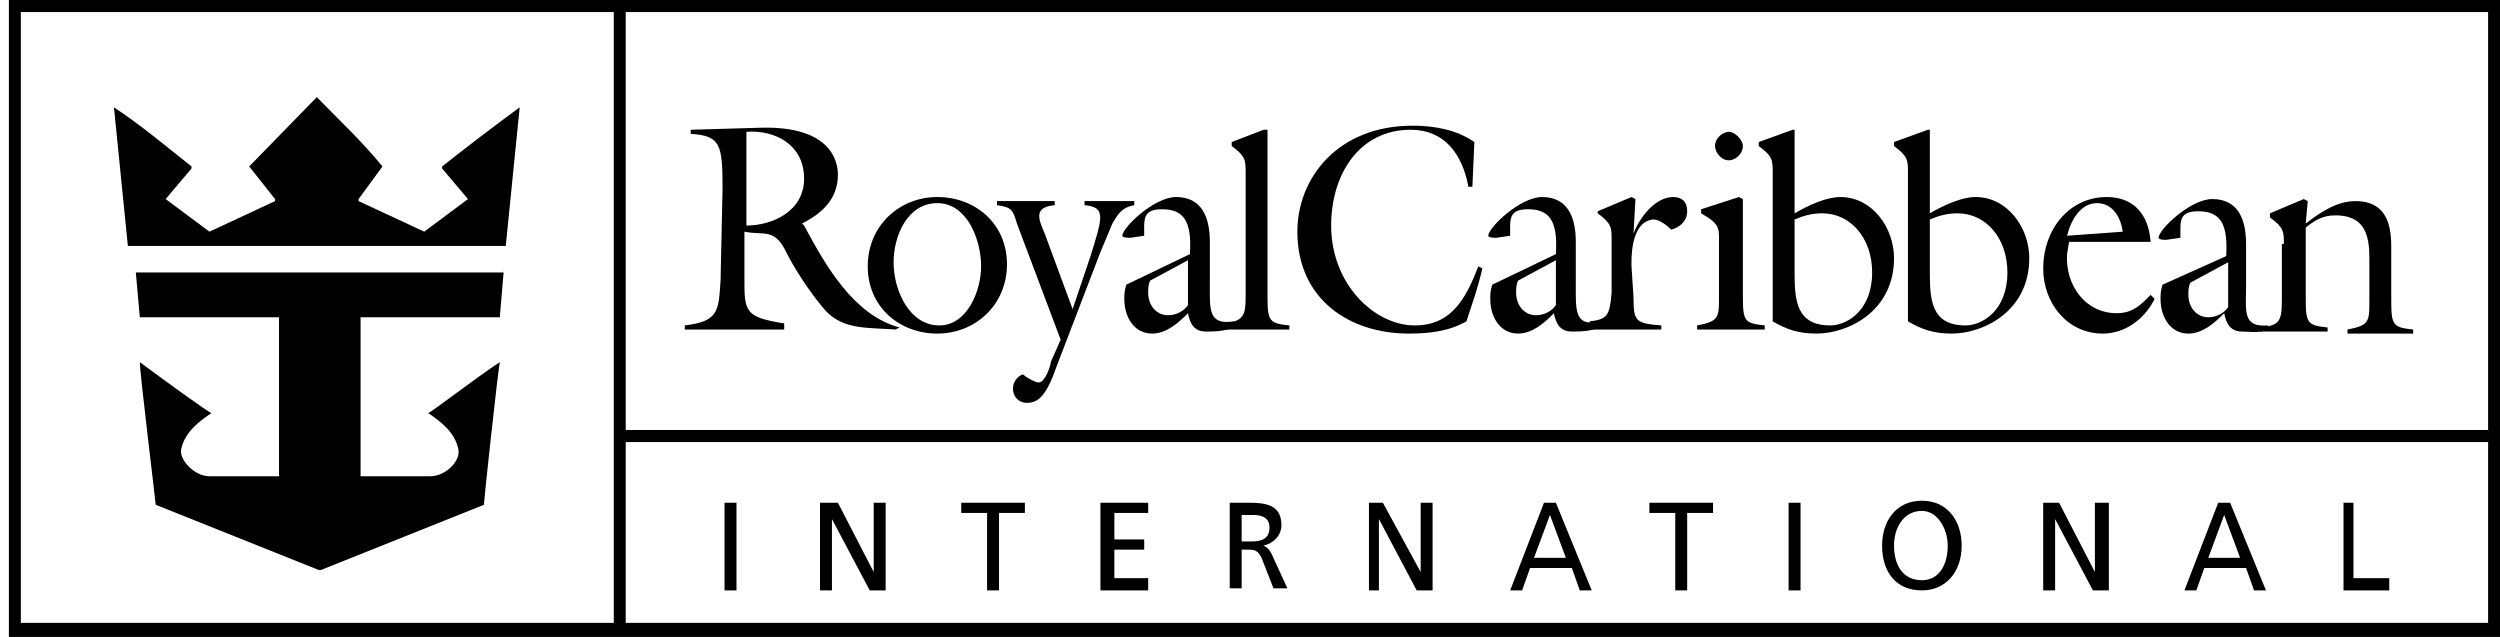 <?xml version="1.0" encoding="UTF-8"?>
<svg width="157px" height="40px" viewBox="0 0 157 40" version="1.1" xmlns="http://www.w3.org/2000/svg" xmlns:xlink="http://www.w3.org/1999/xlink">
    <!-- Generator: Sketch 61.2 (89653) - https://sketch.com -->
    <title>royal-caribbean-logo-transparent</title>
    <desc>Created with Sketch.</desc>
    <g id="Page-1" stroke="none" stroke-width="1" fill="none" fill-rule="evenodd">
        <g id="Case-Studies" transform="translate(-544, -1418)" fill="#000000" fill-rule="nonzero">
            <g id="Group-24" transform="translate(0, 430)">
                <g id="Group-23" transform="translate(165, 678)">
                    <g id="Group-10" transform="translate(229, 275)">
                        <g id="royal-caribbean-logo-transparent" transform="translate(150, 35)">
                            <path d="M0.558,0 L0.558,40 L157.003,40 L157.003,0 L0.558,0 Z M38.545,39.117 L1.308,39.117 L1.308,0.757 L38.545,0.757 L38.545,39.117 Z M156.253,39.117 L39.295,39.117 L39.295,27.76 L156.253,27.76 L156.253,39.117 Z M156.253,27.003 L39.295,27.003 L39.295,0.757 L156.253,0.757 L156.253,27.003 Z" id="logo-border"></path>
                            <g id="logo-text" transform="translate(6.781, 5.333)">
                                <polygon id="Path" points="38.72 31.744 39.47 31.744 39.47 26.24 38.72 26.24"></polygon>
                                <polygon id="Path" points="44.716 26.24 45.84 26.24 48.088 30.592 48.088 26.24 48.838 26.24 48.838 31.744 47.838 31.744 45.465 27.264 45.465 31.744 44.716 31.744"></polygon>
                                <polygon id="Path" points="55.208 26.88 53.584 26.88 53.584 26.24 57.581 26.24 57.581 26.88 55.957 26.88 55.957 31.744 55.208 31.744"></polygon>
                                <polygon id="Path" points="62.327 26.24 65.325 26.24 65.325 26.88 63.202 26.88 63.202 28.544 65.075 28.544 65.075 29.184 63.202 29.184 63.202 30.976 65.325 30.976 65.325 31.744 62.327 31.744"></polygon>
                                <path d="M71.195,28.672 L71.82,28.672 C72.569,28.672 72.944,28.416 72.944,27.776 C72.944,27.264 72.569,27.008 71.945,27.008 L71.195,27.008 L71.195,28.672 Z M70.446,26.24 L71.695,26.24 C72.694,26.24 73.693,26.368 73.693,27.648 C73.693,28.288 73.194,28.8 72.569,28.928 C72.819,29.056 72.944,29.184 73.069,29.44 L74.068,31.616 L73.194,31.616 L72.444,29.696 C72.195,29.184 71.945,29.184 71.57,29.184 L71.195,29.184 L71.195,31.616 L70.446,31.616 L70.446,26.24 L70.446,26.24 Z" id="Shape"></path>
                                <polygon id="Path" points="79.189 26.24 80.064 26.24 82.437 30.592 82.437 26.24 83.186 26.24 83.186 31.744 82.187 31.744 79.814 27.264 79.814 31.744 79.189 31.744"></polygon>
                                <path d="M90.556,27.008 L89.556,29.696 L91.555,29.696 L90.556,27.008 Z M90.181,26.24 L90.93,26.24 L93.179,31.744 L92.429,31.744 L91.93,30.336 L89.307,30.336 L88.807,31.744 L88.057,31.744 L90.181,26.24 Z" id="Shape"></path>
                                <polygon id="Path" points="98.425 26.88 96.801 26.88 96.801 26.24 100.798 26.24 100.798 26.88 99.174 26.88 99.174 31.744 98.425 31.744"></polygon>
                                <polygon id="Path" points="105.544 31.744 106.293 31.744 106.293 26.24 105.544 26.24"></polygon>
                                <path d="M113.913,31.104 C115.037,31.104 115.536,30.08 115.536,28.928 C115.536,27.904 114.912,26.752 113.913,26.752 C112.789,26.752 112.164,27.776 112.164,28.928 C112.164,30.08 112.664,31.104 113.913,31.104 M113.913,26.112 C115.536,26.112 116.411,27.392 116.411,28.928 C116.411,30.592 115.411,31.744 113.913,31.744 C112.289,31.744 111.415,30.592 111.415,28.928 C111.415,27.392 112.289,26.112 113.913,26.112" id="Shape"></path>
                                <polygon id="Path" points="121.532 26.24 122.531 26.24 124.779 30.592 124.779 26.24 125.654 26.24 125.654 31.744 124.654 31.744 122.281 27.264 122.281 31.744 121.532 31.744"></polygon>
                                <path d="M132.898,27.008 L131.899,29.696 L133.897,29.696 L132.898,27.008 Z M132.523,26.24 L133.273,26.24 L135.521,31.744 L134.772,31.744 L134.272,30.336 L131.649,30.336 L131.149,31.744 L130.4,31.744 L132.523,26.24 Z" id="Shape"></path>
                                <polygon id="Path" points="140.392 26.24 141.017 26.24 141.017 30.976 143.265 30.976 143.265 31.744 140.392 31.744"></polygon>
                                <path d="M13.115,0.768 C14.489,2.176 15.988,3.584 17.237,5.12 L15.738,7.168 L15.738,7.296 L19.86,9.216 L22.608,7.168 L20.984,5.248 L20.984,5.12 C22.608,3.84 24.107,2.688 25.855,1.408 L24.981,10.112 L1.249,10.112 L0.375,1.408 C2.123,2.56 3.622,3.84 5.246,5.12 L5.246,5.248 L3.622,7.168 L6.37,9.216 L10.492,7.296 L10.492,7.168 L8.868,5.12 L13.115,0.768" id="Path"></path>
                                <path d="M24.856,11.648 L24.606,14.592 L15.863,14.592 L15.863,24.576 L20.234,24.576 C21.234,24.576 22.233,23.552 21.983,22.784 C21.733,21.76 20.859,21.12 20.11,20.608 C20.234,20.608 23.232,18.304 24.606,17.408 C24.481,18.048 23.607,26.112 23.607,26.368 L13.365,30.464 L13.24,30.464 L2.998,26.368 C2.998,26.24 1.998,18.048 1.998,17.408 C3.372,18.432 6.37,20.608 6.495,20.608 C5.746,21.12 4.871,21.76 4.621,22.784 C4.372,23.424 5.371,24.576 6.37,24.576 L10.742,24.576 L10.742,14.592 L1.998,14.592 L1.749,11.776 L24.856,11.776 L24.856,11.648 L24.856,11.648 Z" id="Path"></path>
                                <path d="M40.094,8.832 C41.718,8.832 43.716,7.936 43.716,5.888 C43.716,3.712 41.843,2.816 40.094,2.944 L40.094,8.832 L40.094,8.832 Z M38.595,6.528 C38.595,3.712 38.47,3.2 36.597,3.072 L36.597,2.816 L40.969,2.688 C45.465,2.56 45.84,4.864 45.84,5.632 C45.84,7.168 44.841,8.064 43.592,8.704 L43.716,8.832 C45.09,11.392 46.839,14.464 49.712,15.232 L49.462,15.36 C47.589,15.232 46.215,15.36 45.09,14.208 C43.966,12.928 42.967,11.264 42.592,10.496 C41.843,8.96 41.218,9.472 39.969,9.216 L39.969,12.16 C39.969,14.208 39.969,14.592 42.467,14.976 L42.467,15.36 L36.222,15.36 L36.222,15.104 C38.346,14.848 38.346,14.208 38.47,12.288 L38.595,6.528 L38.595,6.528 Z" id="Shape"></path>
                                <path d="M52.085,7.424 C50.211,7.424 49.337,9.472 49.337,11.136 C49.337,12.928 50.336,15.104 52.21,15.104 C53.959,15.104 54.833,12.928 54.833,11.392 C54.833,9.728 53.959,7.424 52.085,7.424 M52.085,15.616 C49.712,15.616 47.713,13.952 47.713,11.392 C47.713,8.832 49.712,7.04 52.085,7.04 C54.458,7.04 56.457,8.704 56.457,11.264 C56.457,13.824 54.458,15.616 52.085,15.616" id="Shape"></path>
                                <path d="M57.081,8.704 C56.831,7.808 56.707,7.68 55.832,7.552 L55.832,7.296 L59.454,7.296 L59.454,7.552 C58.08,7.68 58.455,8.448 58.83,9.344 L60.579,14.08 L61.703,10.752 C62.452,8.32 62.702,7.68 61.328,7.552 L61.328,7.296 L64.451,7.296 L64.451,7.552 C63.701,7.68 63.451,8.064 63.077,8.704 L62.327,10.496 L59.579,17.664 C58.955,19.456 58.455,19.968 57.706,19.968 C57.206,19.968 56.831,19.584 56.831,19.072 C56.831,18.688 57.081,18.304 57.456,18.176 C57.581,18.304 58.205,18.688 58.455,18.688 C58.83,18.688 59.205,17.664 59.205,17.408 L59.829,16 L57.081,8.704 L57.081,8.704 Z" id="Path"></path>
                                <path d="M65.45,12.288 C65.325,12.544 65.325,12.8 65.325,13.056 C65.325,13.824 65.825,14.464 66.574,14.464 C67.074,14.464 67.573,14.208 67.823,13.824 L67.823,11.008 L65.45,12.288 L65.45,12.288 Z M67.948,10.624 C68.073,8.576 67.573,7.808 66.199,7.808 C64.95,7.808 65.075,8.448 65.075,9.472 L64.201,9.6 C64.076,9.6 63.701,9.6 63.701,9.472 C63.701,8.96 65.7,7.04 67.074,7.04 C68.697,7.04 69.197,8.32 69.197,9.856 L69.197,12.416 C69.197,14.08 69.072,15.104 70.696,14.848 L70.696,15.232 C70.071,15.488 69.447,15.488 68.947,15.488 C68.198,15.488 67.948,14.976 67.823,14.336 C67.198,14.976 66.449,15.616 65.575,15.616 C64.451,15.616 63.826,14.592 63.826,13.44 C63.826,13.184 63.826,12.928 63.951,12.544 L67.948,10.624 L67.948,10.624 Z" id="Shape"></path>
                                <path d="M70.071,15.488 L70.071,14.976 C71.32,14.848 71.445,14.464 71.445,13.312 L71.445,5.504 C71.445,4.736 71.445,4.48 70.571,3.84 L70.571,3.584 L72.569,2.816 L72.819,2.816 L72.819,13.312 C72.819,14.848 72.944,14.976 74.193,15.104 L74.193,15.36 L70.071,15.36 L70.071,15.488 L70.071,15.488 Z" id="Path"></path>
                                <path d="M88.557,12.288 C88.432,12.544 88.432,12.8 88.432,13.056 C88.432,13.824 88.932,14.464 89.681,14.464 C90.181,14.464 90.68,14.208 90.93,13.824 L90.93,11.008 L88.557,12.288 L88.557,12.288 Z M90.93,10.624 C91.055,8.576 90.556,7.808 89.182,7.808 C87.933,7.808 88.057,8.448 88.057,9.472 L87.183,9.6 C87.058,9.6 86.684,9.6 86.684,9.472 C86.684,8.96 88.682,7.04 90.056,7.04 C91.68,7.04 92.179,8.32 92.179,9.856 L92.179,12.416 C92.179,14.08 92.054,15.232 93.678,14.848 L93.678,15.232 C93.054,15.488 92.429,15.488 91.93,15.488 C91.18,15.488 90.93,14.976 90.805,14.336 C90.181,14.976 89.431,15.616 88.557,15.616 C87.433,15.616 86.808,14.592 86.808,13.44 C86.808,13.184 86.808,12.928 86.933,12.544 L90.93,10.624 L90.93,10.624 Z" id="Shape"></path>
                                <path d="M85.684,6.4 L85.434,6.4 C85.06,4.352 83.936,2.816 81.812,2.816 C78.565,2.816 76.816,5.632 76.816,8.832 C76.816,12.544 79.564,15.104 82.062,15.104 C84.435,15.104 85.31,13.312 86.059,11.392 L86.309,11.52 C86.059,12.672 85.684,13.696 85.31,14.848 C84.185,15.488 82.936,15.616 81.687,15.616 C77.94,15.616 74.693,13.44 74.693,9.216 C74.693,5.888 77.191,2.56 81.937,2.56 C83.311,2.56 84.685,2.816 85.809,3.584 L85.684,6.4 Z" id="Path"></path>
                                <path d="M130.775,12.416 C130.65,12.672 130.65,12.928 130.65,13.184 C130.65,13.952 131.149,14.592 131.899,14.592 C132.398,14.592 132.898,14.336 133.148,13.952 L133.148,11.136 L130.775,12.416 Z M133.023,10.752 C133.148,8.704 132.648,7.936 131.274,7.936 C130.025,7.936 130.15,8.576 130.15,9.6 L129.276,9.728 C129.151,9.728 128.776,9.728 128.776,9.6 C128.776,9.088 130.775,7.168 132.149,7.168 C133.772,7.168 134.272,8.448 134.272,9.984 L134.272,12.544 C134.272,14.208 134.022,15.232 135.646,15.104 L135.646,15.36 C135.021,15.616 134.522,15.488 134.022,15.488 C133.273,15.488 133.023,14.976 132.898,14.336 C132.274,14.976 131.524,15.616 130.65,15.616 C129.526,15.616 128.901,14.592 128.901,13.44 C128.901,13.184 128.901,12.928 129.026,12.544 L133.023,10.752 L133.023,10.752 Z" id="Shape"></path>
                                <path d="M95.802,13.312 C95.802,14.848 95.926,14.976 97.55,15.104 L97.55,15.36 L93.054,15.36 L93.054,14.848 C94.178,14.72 94.303,14.464 94.428,13.056 L94.428,9.728 C94.428,8.96 94.428,8.704 93.553,8.064 L93.553,7.936 L95.677,7.04 L95.926,7.168 L95.802,9.344 C96.176,8.32 97.175,7.04 98.3,7.04 C98.799,7.04 99.174,7.296 99.174,7.936 C99.174,8.576 98.674,8.96 98.175,9.088 C97.925,8.832 97.425,8.448 97.051,8.448 C95.552,8.576 95.677,11.136 95.677,11.392 L95.802,13.312 L95.802,13.312 Z" id="Path"></path>
                                <path d="M102.671,3.84 C102.671,4.352 102.172,4.736 101.797,4.736 C101.297,4.736 100.923,4.224 100.923,3.84 C100.923,3.328 101.422,2.944 101.797,2.944 C102.172,2.944 102.671,3.456 102.671,3.84 Z M99.798,15.36 L99.798,15.104 C101.172,14.848 101.172,14.592 101.172,13.312 L101.172,9.728 C101.172,8.96 101.172,8.704 100.048,8.064 L100.048,7.808 L102.421,7.04 L102.671,7.168 L102.671,13.312 C102.671,14.848 102.796,14.976 104.045,15.104 L104.045,15.36 L99.798,15.36 L99.798,15.36 Z" id="Shape"></path>
                                <path d="M114.412,11.776 C114.412,13.568 114.537,15.104 116.661,15.104 C117.66,15.104 119.284,14.208 119.284,11.776 C119.284,9.6 117.91,8.064 116.161,8.064 C115.536,8.064 115.037,8.192 114.412,8.448 L114.412,11.776 L114.412,11.776 Z M113.038,5.504 C113.038,4.736 113.038,4.48 112.164,3.84 L112.164,3.584 L114.287,2.816 L114.412,2.816 L114.412,8.064 C115.287,7.552 116.411,7.04 117.285,7.04 C119.284,7.04 120.657,8.96 120.657,10.88 C120.657,14.208 117.785,15.616 115.786,15.616 C114.662,15.616 113.913,15.36 113.038,14.848 L113.038,5.504 L113.038,5.504 Z" id="Shape"></path>
                                <path d="M105.919,11.776 C105.919,13.568 106.044,15.104 108.167,15.104 C109.166,15.104 110.79,14.208 110.79,11.776 C110.79,9.6 109.416,8.064 107.667,8.064 C107.043,8.064 106.543,8.192 105.919,8.448 L105.919,11.776 L105.919,11.776 Z M104.545,5.504 C104.545,4.736 104.545,4.48 103.67,3.84 L103.67,3.584 L105.794,2.816 L105.919,2.816 L105.919,8.064 C106.793,7.552 107.917,7.04 108.792,7.04 C110.79,7.04 112.164,8.96 112.164,10.88 C112.164,14.208 109.291,15.616 107.293,15.616 C106.169,15.616 105.419,15.36 104.545,14.848 L104.545,5.504 L104.545,5.504 Z" id="Shape"></path>
                                <path d="M126.528,9.216 C126.403,8.32 125.903,7.424 124.904,7.424 C123.905,7.424 123.28,8.448 123.031,9.472 L126.528,9.216 Z M123.031,10.624 C122.906,12.544 124.155,14.336 126.153,14.336 C127.152,14.336 127.652,13.824 128.277,13.184 L128.526,13.44 C127.902,14.72 126.653,15.616 125.279,15.616 C123.031,15.616 121.532,13.696 121.532,11.52 C121.532,9.088 123.156,7.04 125.529,7.04 C127.152,7.04 128.152,8.064 128.277,9.856 L123.156,9.856 L123.031,10.624 L123.031,10.624 Z" id="Shape"></path>
                                <path d="M136.645,9.984 C136.645,9.216 136.645,8.96 135.771,8.32 L135.771,8.064 L137.894,7.168 L138.144,7.296 L138.019,8.704 C139.018,7.936 140.018,7.296 141.142,7.296 C143.265,7.296 143.39,9.088 143.39,10.24 L143.39,13.568 C143.39,15.104 143.515,15.232 144.764,15.36 L144.764,15.616 L140.642,15.616 L140.642,15.36 C142.016,15.104 142.016,14.848 142.016,13.568 L142.016,11.392 C142.016,10.112 142.141,8.192 139.893,8.192 C139.143,8.192 138.644,8.448 138.019,8.96 L138.019,13.44 C138.019,14.976 138.144,15.104 139.393,15.232 L139.393,15.488 L135.146,15.488 L135.146,15.232 C136.395,15.104 136.52,14.848 136.52,13.44 L136.52,9.984 L136.645,9.984 L136.645,9.984 Z" id="Path"></path>
                            </g>
                        </g>
                    </g>
                </g>
            </g>
        </g>
    </g>
</svg>